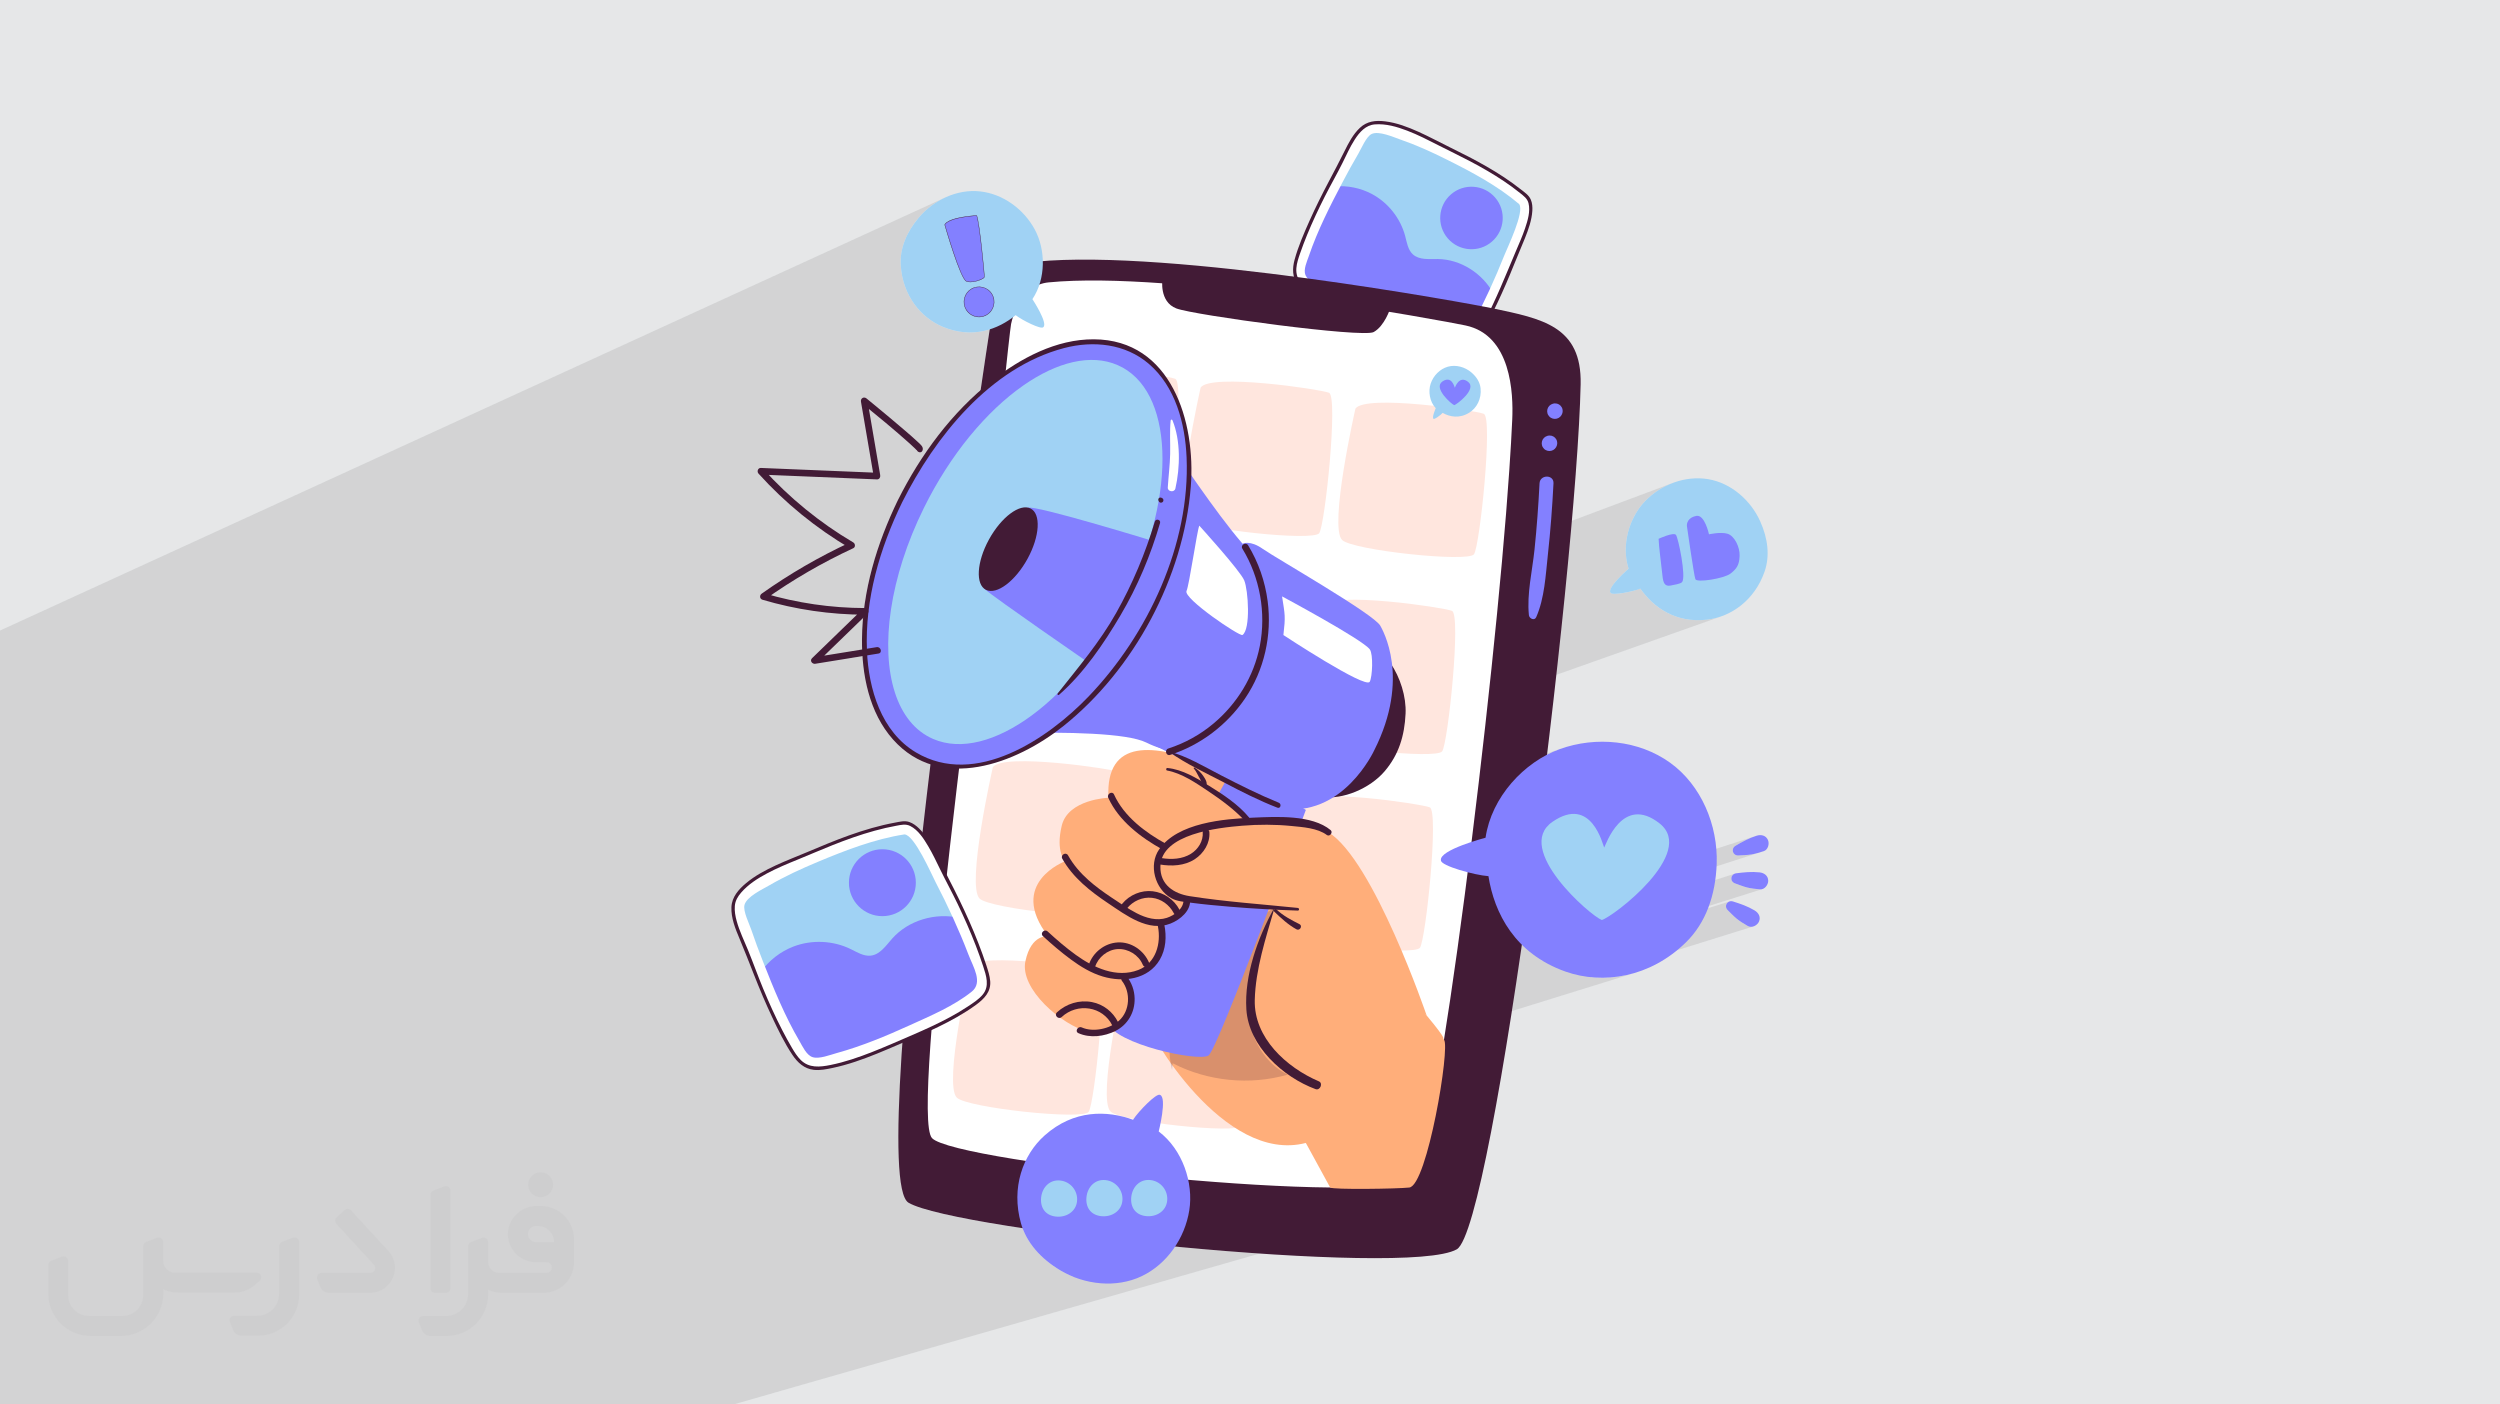 <?xml version="1.0" encoding="UTF-8"?>
<!DOCTYPE svg PUBLIC "-//W3C//DTD SVG 1.0//EN" "http://www.w3.org/TR/2001/REC-SVG-20010904/DTD/svg10.dtd">
<!-- Creator: CorelDRAW -->
<svg xmlns="http://www.w3.org/2000/svg" xml:space="preserve" width="94.192mm" height="52.917mm" version="1.0" style="shape-rendering:geometricPrecision; text-rendering:geometricPrecision; image-rendering:optimizeQuality; fill-rule:evenodd; clip-rule:evenodd"
viewBox="0 0 9404.92 5283.66"
 xmlns:xlink="http://www.w3.org/1999/xlink"
 xmlns:xodm="http://www.corel.com/coreldraw/odm/2003">
 <defs>
  <style type="text/css">
   <![CDATA[
    .fil6 {fill:#421B36;fill-rule:nonzero}
    .fil4 {fill:#8380FF;fill-rule:nonzero}
    .fil3 {fill:#A0D2F4;fill-rule:nonzero}
    .fil8 {fill:#FFAE7A;fill-rule:nonzero}
    .fil7 {fill:#FFE6DE;fill-rule:nonzero}
    .fil5 {fill:white;fill-rule:nonzero}
    .fil2 {fill:#373435;fill-rule:nonzero;fill-opacity:0.031}
    .fil1 {fill:#2B2A29;fill-opacity:0.102}
    .fil9 {fill:#421B36;fill-rule:nonzero;fill-opacity:0.2}
    .fil0 {fill:#E6E7E8}
   ]]>
  </style>
 </defs>
 <g id="Layer_x0020_1">
  <polygon class="fil0" points="-0,0 9404.92,0 9404.92,5283.66 -0,5283.66 "/>
  <polygon class="fil1" points="-0,2398.49 -0,2372.12 3559.96,741.1 3545.14,748.17 3530.74,756.11 3516.8,764.85 3503.37,774.37 3490.5,784.63 3478.24,795.59 3466.65,807.19 3455.78,819.42 3447.43,829.74 3439.57,840.21 3432.22,850.81 3425.39,861.55 3419.1,872.41 3413.35,883.37 3408.16,894.45 3403.54,905.62 3399.49,916.88 3396.05,928.22 3393.2,939.64 3390.99,951.13 3389.39,962.67 3388.44,974.27 3388.15,985.9 3388.53,997.57 3390.54,1018.51 3393.9,1038.73 3398.57,1058.18 3404.47,1076.86 3411.53,1094.71 3419.68,1111.74 3428.87,1127.89 3439.01,1143.15 3450.06,1157.48 3461.93,1170.86 3474.56,1183.25 3487.89,1194.63 3501.84,1204.98 3516.36,1214.26 3531.36,1222.44 3546.8,1229.5 3558.9,1234.22 3570.88,1238.32 3582.74,1241.79 3594.45,1244.66 3606.03,1246.95 3617.47,1248.69 3628.78,1249.88 3639.92,1250.54 3650.91,1250.7 3661.75,1250.38 3672.43,1249.58 3682.93,1248.33 3693.27,1246.65 3703.43,1244.56 3713.42,1242.07 3723.22,1239.2 3721.74,1248.87 3720.15,1259.2 3718.47,1270.19 3716.7,1281.81 3714.85,1294.06 3712.9,1306.93 3710.87,1320.41 3708.76,1334.49 3706.56,1349.17 3704.28,1364.41 3701.94,1380.23 3699.51,1396.62 3697,1413.54 3694.44,1431 3691.79,1449.01 3689.07,1467.52 3676.91,1478.3 3664.92,1489.26 3653.09,1500.38 3641.42,1511.67 3629.9,1523.12 3618.55,1534.74 3607.37,1546.51 3596.34,1558.43 3585.46,1570.49 3574.76,1582.7 3564.2,1595.06 3553.81,1607.55 3543.57,1620.17 3533.49,1632.92 3523.57,1645.8 3513.79,1658.79 3504.18,1671.91 3494.73,1685.14 3485.42,1698.49 3476.28,1711.94 3467.28,1725.49 3458.43,1739.15 3449.75,1752.9 3441.21,1766.74 3432.83,1780.66 3424.6,1794.68 3416.52,1808.78 3408.58,1822.96 3400.8,1837.21 3393.17,1851.54 3385.68,1865.93 3379.87,1877.38 3382.16,1876.43 3380.72,1877.32 3379.43,1878.63 3378.36,1880.37 3377.62,1882.32 3377.32,1884.2 3377.43,1886 3377.9,1887.69 3378.67,1889.24 3379.71,1890.62 3380.96,1891.81 3382.38,1892.76 3369.96,1897.93 3366.86,1904.49 3361.25,1916.62 3355.75,1928.81 3350.34,1941.05 3345.03,1953.34 3339.82,1965.68 3334.72,1978.08 3329.73,1990.52 3324.86,2003 3320.09,2015.53 3315.44,2028.1 3310.92,2040.72 3306.51,2053.38 3302.23,2066.09 3298.08,2078.83 3294.05,2091.61 3290.16,2104.44 3286.39,2117.3 3282.77,2130.2 3279.3,2143.13 3275.95,2156.1 3272.76,2169.1 3269.7,2182.13 3266.8,2195.2 3264.05,2208.29 3261.46,2221.42 3259.02,2234.57 3256.74,2247.75 3254.62,2260.96 3254.51,2261.72 5435.75,1383.49 5425.35,1388.89 5415.7,1395.57 5406.9,1403.38 5399.05,1412.19 5392.24,1421.85 5386.58,1432.22 5382.16,1443.17 5379.2,1454.59 5377.74,1466.6 5377.79,1478.92 5379.37,1491.29 5382.49,1503.42 5387.16,1515.05 5393.4,1525.88 5401.22,1535.65 5400.55,1537.2 5398.86,1541.35 5396.6,1547.28 5394.24,1554.2 5392.25,1561.29 5391.16,1567.35 5427.01,1553.13 5437.57,1558.46 5448.91,1562.76 5460.93,1565.77 5473.52,1567.22 5486.58,1566.87 5499.99,1564.44 5513.66,1559.7 3191.38,2476.95 3244.54,2468.35 3246.23,2489.59 3248.5,2510.84 3251.41,2532.04 3254.96,2553.15 3259.22,2574.12 3264.18,2594.92 3269.89,2615.48 3276.37,2635.76 3283.66,2655.71 3291.79,2675.3 3300.78,2694.46 3310.67,2713.15 3321.48,2731.33 3333.24,2748.96 3345.99,2765.97 3359.76,2782.33 3367.68,2790.92 3375.74,2799.13 3383.93,2806.95 3392.23,2814.38 3400.67,2821.43 3409.23,2828.11 3417.9,2834.42 3426.68,2840.36 3435.57,2845.95 3444.56,2851.18 3453.64,2856.07 3462.83,2860.62 3472.09,2864.82 3481.46,2868.7 3483.75,2869.56 6297.89,1815.01 6282.65,1820.94 6267.77,1827.74 6253.29,1835.39 6239.26,1843.86 6225.74,1853.1 6212.78,1863.11 6200.43,1873.83 6188.74,1885.27 6177.9,1897.35 6167.77,1910.33 6158.41,1924.13 6149.85,1938.66 6142.15,1953.83 6135.34,1969.58 6129.48,1985.79 6124.62,2002.41 6120.78,2019.33 6118.03,2036.48 6116.39,2053.76 6115.93,2071.11 6116.68,2088.43 6118.7,2105.63 6122.01,2122.64 6126.67,2139.36 6123.15,2142.48 6113.98,2150.83 6101.28,2163 6087.16,2177.5 6073.74,2192.91 6063.14,2207.74 6057.46,2220.56 6058.81,2229.9 6060.54,2231.73 6063.83,2232.98 6068.48,2233.7 6074.31,2233.93 6081.15,2233.72 6088.81,2233.1 6097.12,2232.13 6105.88,2230.85 6114.92,2229.29 6124.06,2227.52 6133.11,2225.55 6141.91,2223.45 6148.26,2221.79 6170.48,2213.74 6180.13,2226.84 6190.58,2239.62 6201.82,2251.99 6213.86,2263.84 6226.72,2275.1 6240.39,2285.64 6254.88,2295.37 6270.19,2304.22 6286.32,2312.07 6303.29,2318.83 6321.1,2324.4 6339.74,2328.69 6359.24,2331.6 6379.58,2333.03 6400.78,2332.89 6422.85,2331.08 6439.61,2328.47 6456.28,2324.68 6472.76,2319.69 2816.25,3615.65 2819.51,3623.94 2822.83,3632.38 2826.14,3640.82 2829.45,3649.27 2832.76,3657.7 2836.09,3666.15 2840.12,3676.33 2844.17,3686.51 2848.27,3696.67 2852.39,3706.83 2856.55,3716.96 2860.74,3727.09 2864.97,3737.19 2869.11,3746.97 5016.47,2999.05 5029.89,2997.59 5043.37,2995.37 5056.88,2992.4 5070.34,2988.74 5083.71,2984.4 2872.1,3753.98 2873.55,3757.36 2877.91,3767.41 2882.32,3777.44 2886.76,3787.46 2891.26,3797.45 2895.81,3807.42 2900.41,3817.36 2905.06,3827.28 2909.24,3836.07 5867.86,2818.03 5855.29,2822.82 5842.8,2828.09 5830.42,2833.82 5818.15,2840.01 5806.03,2846.65 5794.05,2853.72 5782.24,2861.21 5770.61,2869.11 5759.18,2877.4 5747.97,2886.09 5736.98,2895.15 5726.25,2904.57 5715.79,2914.35 5705.59,2924.46 5695.7,2934.91 5686.12,2945.67 5676.87,2956.73 5667.96,2968.09 5659.41,2979.73 5651.24,2991.64 5643.48,3003.81 5636.11,3016.23 5629.17,3028.89 5622.67,3041.76 5616.64,3054.87 5611.07,3068.16 5605.99,3081.63 5601.43,3095.29 5597.39,3109.12 5593.88,3123.1 5590.93,3137.22 5588.55,3151.48 5482.84,3186.93 5470.25,3192.46 5456.05,3199.51 5443.53,3206.8 5433.2,3214.22 5425.63,3221.73 5421.3,3229.23 5420.77,3236.66 5422.03,3240.66 5426.01,3244.94 5432.42,3249.43 5440.95,3254.06 5451.32,3258.78 5463.19,3263.49 5476.29,3268.14 5490.3,3272.67 5504.93,3277 5519.86,3281.05 5534.82,3284.79 5549.48,3288.11 5563.54,3290.97 5576.71,3293.28 5588.68,3295 5595.88,3295.72 5599.22,3294.61 5601.44,3307.91 5604,3321.25 5606.91,3334.61 5610.19,3347.99 5613.83,3361.36 5617.87,3374.7 5622.3,3388 5627.13,3401.24 5632.37,3414.4 5638.04,3427.46 5644.15,3440.41 5650.69,3453.23 5650.9,3453.63 6608.41,3143.87 6597.76,3147.43 6587.49,3151.39 6577.5,3155.7 6567.73,3160.34 6558.08,3165.27 6548.51,3170.47 6538.92,3175.91 6529.24,3181.55 6523.32,3186.42 6519.8,3192.24 6518.52,3198.5 6519.33,3204.68 6522.08,3210.26 6526.63,3214.72 6532.82,3217.55 6540.52,3218.22 6546.38,3217.85 6552.26,3217.54 6558.17,3217.23 6564.07,3216.9 6569.97,3216.5 6575.85,3216.01 6581.71,3215.37 6587.51,3214.57 6593.58,3213.51 6599.59,3212.24 6605.55,3210.79 6611.47,3209.2 6617.37,3207.5 6623.24,3205.74 6629.11,3203.92 6634.99,3202.09 5684.77,3507.25 5690.38,3514.75 5699.78,3526.41 5709.69,3537.82 5716.74,3545.35 6524.23,3287.45 6518.7,3291.42 6515.06,3296.66 6513.37,3302.66 6513.7,3308.87 6516.13,3314.76 6520.71,3319.79 6527.53,3323.44 6533.06,3325.41 6538.59,3327.43 6544.14,3329.47 6549.7,3331.5 6555.29,3333.45 6560.88,3335.31 6566.51,3337.04 6572.16,3338.59 6578.16,3339.99 6584.19,3341.18 6590.24,3342.2 6596.31,3343.07 6602.39,3343.83 6608.51,3344.52 6614.62,3345.16 6620.74,3345.78 6627.03,3345.54 5793.91,3608.94 5794.19,3609.12 5801.76,3613.74 6505.32,3391.49 6499.81,3394.72 6495.77,3399.46 6493.46,3405.24 6493.19,3411.61 6495.25,3418.11 6499.9,3424.27 6504.09,3428.37 6508.28,3432.53 6512.46,3436.71 6516.66,3440.87 6520.91,3444.99 6525.21,3449.03 6529.59,3452.95 6534.08,3456.73 6538.93,3460.52 6543.9,3464.13 6548.98,3467.58 6554.13,3470.92 6559.33,3474.16 6564.59,3477.34 6569.86,3480.48 6575.16,3483.63 6580.98,3486.03 6587.12,3486.77 6593.35,3486.03 5983.46,3676.04 5986.63,3676.4 6001.05,3677.52 6015.58,3678.15 6030.19,3678.27 6044.87,3677.89 6059.6,3677 6074.35,3675.6 6089.14,3673.67 6103.94,3671.22 6118.74,3668.24 6133.51,3664.72 6148.25,3660.67 4868.86,4057.62 4874.96,4061.41 4880.46,4064.61 4925.34,4050.7 4943.15,4051.73 4960.57,4050.72 4977.6,4047.82 4994.23,4043.17 4896.33,4073.45 4899.52,4075.18 4911.92,4081.41 4924.36,4087.18 4936.82,4092.49 4949.26,4097.34 4955.32,4098.17 3485.91,4550.34 3495.77,4553.12 3506.8,4556.09 3518.38,4559.08 3530.5,4562.08 3543.14,4565.1 3556.29,4568.13 3569.93,4571.18 3584.06,4574.22 3598.68,4577.29 3613.76,4580.37 3629.29,4583.44 3645.26,4586.53 3661.67,4589.61 3678.49,4592.7 3695.71,4595.78 3713.35,4598.87 3731.35,4601.95 3749.73,4605.04 3768.48,4608.11 3787.58,4611.19 3807.01,4614.25 3826.77,4617.31 3846.84,4620.36 3851.63,4632.34 3857.03,4644.06 3863.02,4655.52 3869.6,4666.71 3876.74,4677.64 3884.44,4688.29 3892.68,4698.67 3901.44,4708.77 3910.73,4718.59 3920.51,4728.12 3930.79,4737.37 3941.54,4746.32 3952.76,4754.98 3964.42,4763.35 3976.52,4771.42 3989.05,4779.17 4006.43,4788.89 4024.4,4797.61 4034.88,4801.98 4420.78,4689.56 4440.84,4691.47 4460.91,4693.34 4480.98,4695.19 4501.03,4697 4521.07,4698.78 4541.08,4700.51 4561.06,4702.21 4581.01,4703.88 4600.91,4705.52 4620.77,4707.1 4640.57,4708.65 4660.31,4710.17 4679.98,4711.64 4699.58,4713.06 4719.09,4714.45 4738.51,4715.8 2758.62,5283.66 2633.73,5283.66 2381.47,5283.66 2265.71,5283.66 1640.31,5283.66 1102.87,5283.66 1095.37,5283.66 984.11,5283.66 966.24,5283.66 946.27,5283.66 917.19,5283.66 695.63,5283.66 692.71,5283.66 589.88,5283.66 355.08,5283.66 244.61,5283.66 -0,5283.66 -0,5066.98 -0,5062.59 -0,5056.91 -0,5048.17 -0,5036.21 -0,5027.85 -0,5025.89 -0,4975.47 -0,4828.1 -0,4753.37 -0,4753.32 -0,4749.22 -0,4746.26 -0,4664.66 -0,4528.58 -0,4413.3 -0,4395.73 -0,4351.18 -0,4328.29 -0,4322.81 -0,4318.33 -0,4185.49 -0,4059.31 -0,3748.25 -0,3726.1 -0,3713.07 -0,3712.14 -0,3712.06 -0,3711.15 -0,3692.78 -0,3689.54 -0,3688.64 -0,3682.69 -0,3677.5 -0,3624.25 -0,3613.89 -0,3602.59 -0,3594.55 -0,3593.18 -0,3581.19 -0,3432.3 -0,3429.95 -0,3411.06 -0,3408.69 -0,3378.38 -0,3359.56 -0,3297.58 -0,3285.42 -0,3283.38 -0,3191.18 -0,3190.16 -0,3177.8 -0,3161.65 -0,3149.81 -0,3149.58 -0,3148.77 -0,3148.55 -0,3141.37 -0,3140.01 -0,3139.56 -0,3118.07 -0,3043.14 -0,3012.03 -0,3005.46 -0,2996.54 -0,2988.89 -0,2919.8 -0,2917.08 -0,2913.8 -0,2903.98 -0,2860.83 -0,2786.48 -0,2525.94 "/>
  <g id="_2143330707456">
   <path class="fil2" d="M1125.4 4672.59l0 197.03c0,20.41 -3.74,40.82 -11.66,59.56 -7.92,18.74 -19.16,36.25 -33.74,50.4 -14.58,14.58 -31.65,25.82 -50.4,33.74 -18.74,7.92 -39.15,11.66 -59.56,11.66l-60.82 0c-7.08,0 -14.16,-2.08 -19.99,-6.25 -5.83,-4.16 -10.41,-9.58 -12.92,-16.25l-11.24 -29.16c-0.83,-2.5 -1.25,-5.41 -1.25,-8.33 0,-2.92 1.25,-5.42 2.92,-7.92 1.67,-2.5 3.74,-4.16 6.25,-5.41 2.5,-1.25 5.41,-2.09 7.91,-1.67l86.23 0c22.08,0 42.91,-8.75 58.73,-24.57 15.41,-15.42 24.15,-36.65 24.15,-58.73l0 -179.12c0,-3.33 1.26,-6.66 3.33,-9.58 2.09,-2.92 5,-5 7.92,-6.25l40.82 -15.83c2.5,-0.84 5.41,-1.25 8.33,-0.84 2.92,0.42 5.42,1.26 7.5,2.92 2.09,1.67 4.17,3.75 5.42,6.25 1.25,2.92 2.08,5.83 2.08,8.33z"/>
   <path class="fil2" d="M2033.88 4536.8l-15 0c-59.57,0 -109.13,48.73 -108.31,107.88 0.42,27.5 12.08,54.16 31.66,73.32 19.57,19.57 46.23,30.4 74.14,30.4l39.57 0c5.42,0 10.41,2.08 14.17,5.83 3.74,3.74 5.83,8.75 5.83,14.16 0,5.42 -2.09,10.41 -5.83,14.17 -3.75,3.74 -8.75,5.83 -14.17,5.83l-179.11 0c-10.83,0 -20.83,-4.58 -28.33,-12.08 -7.5,-7.5 -11.66,-17.91 -12.08,-28.33l0 -74.98c0,-2.92 -0.83,-5.41 -2.08,-7.92 -1.25,-2.5 -3.33,-4.57 -5.42,-6.24 -2.08,-1.67 -4.99,-2.51 -7.5,-2.92 -2.92,-0.42 -5.41,0 -8.33,0.83l-41.24 15.83c-2.92,1.25 -5.83,3.33 -7.92,6.25 -2.08,2.92 -2.92,6.25 -2.92,9.58l0 179.12c0,22.08 -8.75,43.32 -24.15,58.73 -15.42,15.42 -36.65,24.57 -58.73,24.57l-86.64 0.01c-2.92,0 -5.42,0.83 -7.92,2.08 -2.5,1.25 -4.58,3.33 -6.25,5.42 -1.66,2.5 -2.5,4.99 -2.92,7.5 -0.41,2.92 0,5.41 1.26,8.33l11.24 29.16c2.5,6.67 7.08,12.5 12.91,16.66 5.83,4.16 12.91,6.25 20,5.83l60.81 0c41.24,0 80.81,-16.25 109.97,-45.82 29.16,-29.16 45.81,-68.74 45.81,-109.97l0 -18.32c15.84,7.91 33.33,12.08 50.82,12.08l157.03 0c30.41,0 59.99,-12.08 81.65,-33.74 21.66,-21.67 33.74,-50.82 33.74,-81.65l0 -85.81c0,-33.32 -13.33,-65.39 -36.65,-89.14 -23.74,-23.74 -55.82,-36.65 -89.14,-36.65zm50.39 136.2l-66.64 0c-7.92,0 -15.42,-2.5 -21.25,-7.91 -5.83,-5.42 -9.59,-12.5 -10.41,-20.42 0,-4.16 0.42,-8.75 2.08,-12.91 1.67,-4.16 3.75,-7.91 6.67,-10.82 5.83,-5.42 13.75,-8.76 21.66,-8.76l7.09 0c16.25,0 31.65,6.25 42.9,17.91 11.66,11.25 17.91,26.66 17.91,42.91z"/>
   <path class="fil2" d="M1694.39 4478.9l0 367.39c0,2.08 -0.42,4.57 -1.25,6.66 -0.84,2.09 -2.09,4.16 -3.75,5.83 -1.67,1.67 -3.33,2.92 -5.41,3.74 -2.09,0.84 -4.16,1.26 -6.67,1.26l-40.82 0c-2.08,0 -4.58,-0.42 -6.66,-1.26 -2.09,-0.83 -4.16,-2.08 -5.42,-3.74 -1.66,-1.67 -2.92,-3.74 -3.74,-5.83 -0.83,-2.09 -1.25,-4.58 -1.25,-6.66l0 -351.57c0,-3.32 0.83,-6.66 2.92,-9.58 2.08,-2.92 4.58,-5 7.91,-6.25l40.83 -15.83c2.5,-0.84 5.41,-1.25 8.33,-1.25 2.92,0.41 5.41,1.25 7.5,2.92 2.5,1.66 4.16,3.74 5.41,6.24 1.25,2.09 2.09,5 2.09,7.92z"/>
   <path class="fil2" d="M1391.56 4863.79l-153.7 0c-7.08,0 -14.17,-2.09 -20,-6.25 -5.83,-4.16 -10.41,-9.99 -13.33,-16.66l-11.24 -28.74c-0.83,-2.51 -1.25,-5.42 -0.83,-8.34 0.41,-2.92 1.25,-5.41 2.92,-7.91 1.66,-2.51 3.74,-4.16 6.24,-5.42 2.51,-1.25 5.42,-2.08 7.92,-2.08l184.11 0c3.33,0 6.66,-1.25 9.58,-2.92 2.93,-2.09 5,-4.58 6.67,-7.92 1.25,-3.33 1.67,-6.66 1.25,-9.99 -0.42,-3.33 -2.08,-6.67 -4.16,-9.17l-141.63 -154.12c-2.92,-3.33 -4.58,-7.92 -4.58,-12.5 0,-4.58 2.09,-8.75 5.83,-12.08l29.58 -27.49c3.33,-2.92 7.92,-4.58 12.5,-4.58 4.58,0.42 8.75,2.09 12.08,5.83l140.37 152.87c55.41,59.57 12.5,157.46 -69.56,157.46z"/>
   <path class="fil2" d="M977.53 4817.97l-20 17.07c-20.83,17.91 -47.49,27.91 -74.98,27.91l-211.19 0c-19.57,0 -39.15,-4.16 -57.06,-12.49l0 16.25c0,20.82 -4.16,41.65 -12.08,60.81 -7.91,19.16 -19.57,36.65 -34.57,51.65 -14.58,14.58 -32.07,26.24 -51.65,34.58 -19.16,7.91 -39.99,12.07 -60.82,12.07l-114.55 0.01c-20.83,0 -41.66,-4.17 -60.82,-12.08 -19.16,-7.92 -36.65,-19.58 -51.65,-34.58 -14.58,-14.58 -26.24,-32.07 -34.57,-51.65 -7.92,-19.16 -12.08,-39.98 -12.08,-60.81l0 -107.89c0,-3.33 1.25,-6.66 2.92,-9.58 2.09,-2.92 4.58,-5 7.92,-6.25l40.82 -15.83c2.5,-0.84 5.41,-1.26 8.33,-0.84 2.92,0.42 5.42,1.25 7.5,2.92 2.09,1.67 4.16,3.75 5.42,6.25 1.25,2.5 2.08,5 2.08,7.92l0 128.71c0,20.83 8.34,40.82 22.92,55.41 14.58,14.58 34.57,22.91 55.4,22.91l125.79 0c20.83,0 40.41,-8.34 54.99,-22.92 14.58,-14.58 22.92,-34.57 22.92,-55.4l0 -184.11c0,-3.33 1.25,-6.67 2.92,-9.59 2.08,-2.92 4.57,-4.99 7.91,-6.24l40.82 -15.84c2.51,-0.83 5.42,-1.25 8.34,-0.83 2.92,0.42 5.41,1.25 7.91,2.92 2.51,1.67 4.17,3.74 5.42,6.25 1.25,2.5 2.08,5.41 2.08,7.91l0 70.4c0,11.66 4.58,23.32 12.92,31.65 8.33,8.34 19.57,13.33 31.65,13.33l307.4 0c3.33,0 7.09,0.84 9.59,2.92 2.92,2.09 5,5 6.25,7.92 1.25,3.33 1.25,6.66 0.41,10.41 0,3.74 -2.08,6.66 -4.57,8.75z"/>
   <path class="fil2" d="M2033.88 4503.89c25.82,0 47.07,-21.25 47.07,-47.07 0,-25.83 -21.25,-47.07 -47.07,-47.07 -25.83,0 -47.08,21.24 -47.08,47.07 0,25.82 21.25,47.07 47.08,47.07z"/>
  </g>
  <g id="_2143330710384">
   <g id="Picture_2">
    <g>
     <g>
      <g>
       <g>
        <g>
         <path class="fil3" d="M5730.04 754.04c-121.53,-107.84 -536.65,-316.5 -586.5,-263.08 -50.21,53.82 -265.6,466.06 -255.25,541.7 10.33,75.64 549.94,328.46 602.23,296 52.3,-32.47 283.46,-535.63 239.53,-574.62z"/>
        </g>
       </g>
      </g>
      <g>
       <g>
        <g>
         <path class="fil4" d="M5612.47 909.02c-49.16,42.45 -123.41,37 -165.85,-12.16 -42.45,-49.16 -37,-123.41 12.16,-165.85 49.16,-42.45 123.41,-37 165.85,12.15 42.45,49.17 37,123.41 -12.16,165.86z"/>
        </g>
       </g>
      </g>
      <g>
       <g>
        <g>
         <path class="fil4" d="M5490.52 1328.66c22.15,-13.75 76.36,-111.92 128.21,-223.5 -40.57,-75.86 -123.02,-129.65 -209.6,-130.72 -32.73,-0.4 -69.9,4.48 -94.04,-17.63 -18.6,-17.05 -22.42,-44.31 -28.86,-68.71 -17.62,-66.7 -63.86,-125.33 -124.63,-157.98 -43.14,-23.2 -93.18,-33 -141.97,-28.86 -68.88,133.77 -137.29,287.99 -131.35,331.4 10.33,75.64 549.94,328.46 602.24,296z"/>
        </g>
       </g>
      </g>
      <g>
       <g>
        <path class="fil5" d="M5549.6 1283.45c61.22,-101.61 110.27,-212.82 153.35,-323.12 17.82,-45.62 83.41,-171.52 42.46,-219.57 -1,-1.17 -2.16,-1.67 -3.24,-2.53 -0.35,-0.34 -0.46,-0.76 -0.85,-1.09 -86.84,-74.98 -193.35,-130.29 -295.83,-180.4 -76.44,-37.37 -192.02,-106.27 -281.75,-94.23 -62.82,8.43 -99.72,112.91 -125.67,160.57 -55.45,101.82 -109.84,207.07 -149,316.39 -22.19,61.95 -34.21,104.17 19.06,149.73 71.6,61.22 161.92,104.01 245.97,144.94 89.68,43.67 185.57,91.36 283.81,112.28 61.38,13.04 80.94,-11.93 111.7,-62.98zm-98.5 24.51c-79.61,-14.55 -159.02,-54.13 -231.89,-87.68 -83.15,-38.28 -166.31,-79.91 -242.49,-130.93 -19.1,-12.8 -56.12,-31.98 -65.56,-54.39 -8.8,-20.89 5.8,-51.65 12.66,-71.77 32.92,-96.55 80.19,-189.28 127.63,-279.32 18.81,-35.7 38.14,-71.17 58.66,-105.92 10.57,-17.9 29.38,-63.66 49.49,-73.66 27.05,-13.44 82.51,11.72 107.94,20.44 59.91,20.55 118.01,47.12 174.65,75.33 94.38,47.01 191.98,99 272.74,167.75 21.68,27.55 -44.27,164.03 -55.37,191.92 -34.51,86.72 -73.28,172.29 -117.5,254.5 -22.31,41.48 -40.11,103.01 -90.94,93.73z"/>
       </g>
      </g>
     </g>
     <g>
      <g>
       <g>
        <path class="fil6" d="M5555 1286.6c56.19,-93.63 101.52,-193.26 142.08,-294.5 12.89,-32.2 26.88,-63.94 39.74,-96.15 13.09,-32.78 25.55,-67.42 27.79,-102.94 0.89,-14.18 -0.15,-29.02 -5.84,-42.2 -7.36,-17.06 -24.11,-27.73 -38.27,-38.91 -40.21,-31.75 -83.25,-59.69 -127.64,-85.23 -45.14,-25.98 -91.62,-49.54 -138.37,-72.46 -39.38,-19.31 -77.98,-40.26 -117.99,-58.27 -40.12,-18.05 -82.1,-34.15 -126.04,-39.46 -35.51,-4.28 -67.89,-0.72 -94.66,24.52 -25.65,24.18 -42.63,56.9 -58.04,88.13 -18.83,38.13 -38.71,75.52 -58.55,113.15 -25.79,48.93 -50.59,98.41 -73.11,148.93 -20.91,46.95 -41.95,95.24 -55.64,144.88 -9.24,33.53 -9.43,67.12 12.47,95.82 14.17,18.59 33.68,32.92 52.32,46.75 20.35,15.09 41.65,28.9 63.41,41.84 44.31,26.33 90.63,49.05 136.94,71.58 48.88,23.78 97.57,48.02 147.58,69.39 49.4,21.11 100.35,40.07 153.08,50.97 32.84,6.79 64.07,3.97 87.84,-21.69 12.23,-13.17 21.63,-28.84 30.89,-44.15 4.16,-6.9 -6.63,-13.19 -10.79,-6.31 -16.49,27.25 -34.92,59.81 -70.04,63.01 -22.06,2.01 -44.67,-4.77 -65.74,-10.42 -24.62,-6.6 -48.84,-14.65 -72.7,-23.61 -49.01,-18.39 -96.42,-40.69 -143.49,-63.49 -43.45,-21.06 -87.09,-41.84 -129.86,-64.21 -43.07,-22.54 -85.35,-47 -124.25,-76.26 -32.68,-24.6 -64.8,-51.93 -61.27,-96.48 1.49,-18.83 7.66,-37.2 13.78,-54.94 8.14,-23.57 17.03,-46.89 26.46,-69.97 20.11,-49.24 42.84,-97.36 66.82,-144.81 21.35,-42.19 45.03,-83.19 66.12,-125.48 14.97,-29.98 28.4,-60.81 46.66,-89.01 17.8,-27.48 40.83,-53.99 75.46,-56.71 41.37,-3.25 82.79,8.82 121.06,23.39 41.03,15.64 80.11,35.85 119.17,55.78 39.89,20.36 80.34,39.58 119.94,60.53 42.98,22.73 85.24,46.97 125.61,74.11 20.8,13.98 41.09,28.74 60.58,44.49 13.74,11.11 27.21,20.34 31.7,38.16 7.71,30.63 -3.23,65.53 -12.92,94.48 -10.12,30.18 -23.27,59.14 -35.65,88.43 -38.01,89.96 -73.53,180.21 -119.69,266.5 -12.03,22.5 -24.6,44.67 -37.73,66.54 -4.16,6.91 6.65,13.2 10.79,6.31z"/>
       </g>
      </g>
     </g>
    </g>
   </g>
   <g>
    <g>
     <g>
      <g>
       <g>
        <g>
         <path class="fil6" d="M3732.94 1179.05c-12.98,61.02 -489.49,3242.98 -314.96,3345.59 178.78,105.1 1874.66,282.67 2062.37,175.24 138.77,-79.42 450.54,-2543.89 465.99,-3254.18 4.78,-219.69 -146.1,-246.82 -332.6,-286.11 -81.94,-17.26 -1209.58,-224.96 -1714.64,-175.27 -112.7,11.09 -159.27,162.31 -166.16,194.73z"/>
        </g>
       </g>
      </g>
      <g>
       <g>
        <g>
         <path class="fil5" d="M5316.14 4430.77c-98.2,110.81 -1723.3,-55.78 -1809.99,-149.27 -83.11,-89.62 179.03,-1947.04 260.94,-2732.33 20.23,-194.08 34.19,-318.96 36.53,-330.21 6.33,-29.97 36.89,-146.41 141.18,-156.64 467.24,-45.95 1492.58,146.04 1568.36,162.04 172.49,36.35 180.23,255.8 175.84,353.78 -2.33,53.28 -6.02,117.19 -10.99,189.66 -55.23,819.12 -271.66,2560.99 -361.87,2662.97z"/>
        </g>
       </g>
      </g>
      <g>
       <g>
        <g>
         <g>
          <path class="fil6" d="M4373.09 1049.91c0,0 -13.27,85.26 52.34,110.44 65.6,25.18 701.1,111.48 742.3,88.82 41.19,-22.68 62.16,-88.64 62.16,-88.64l-841.32 -108.28 -15.48 -2.35zm0 0l0 0 0 0z"/>
         </g>
        </g>
       </g>
      </g>
     </g>
     <g>
      <path class="fil7" d="M3938.42 1405.57c0,0 -100.89,444.47 -49.98,494.43 39.16,38.44 473.99,85.14 496.03,53.47 22.05,-31.68 72.08,-514.62 36.76,-528.34 -35.33,-13.72 -445.05,-73.89 -482.81,-19.56z"/>
     </g>
     <g>
      <path class="fil7" d="M4516.77 1457.91c0,0 -100.89,444.47 -49.98,494.43 39.16,38.44 473.99,85.14 496.04,53.47 22.04,-31.68 72.07,-514.62 36.75,-528.34 -35.32,-13.73 -445.05,-73.89 -482.81,-19.56z"/>
     </g>
     <g>
      <path class="fil7" d="M5099.09 1537.12c0,0 -100.89,444.48 -49.98,494.43 39.16,38.44 473.99,85.14 496.03,53.47 22.05,-31.68 72.08,-514.62 36.76,-528.34 -35.32,-13.72 -445.05,-73.89 -482.81,-19.56z"/>
     </g>
     <g>
      <path class="fil7" d="M3818.73 2146.9c0,0 -100.89,444.48 -49.98,494.43 39.16,38.44 473.99,85.15 496.04,53.47 22.04,-31.68 72.07,-514.62 36.75,-528.34 -35.32,-13.73 -445.04,-73.88 -482.81,-19.56z"/>
     </g>
     <g>
      <path class="fil7" d="M4397.07 2199.24c0,0 -100.88,444.48 -49.98,494.43 39.16,38.44 473.99,85.15 496.04,53.47 22.04,-31.68 72.07,-514.62 36.76,-528.34 -35.32,-13.73 -445.05,-73.88 -482.82,-19.56z"/>
     </g>
     <g>
      <path class="fil7" d="M4979.4 2278.44c0,0 -100.89,444.48 -49.98,494.43 39.16,38.44 473.99,85.14 496.04,53.47 22.04,-31.68 72.07,-514.62 36.75,-528.34 -35.32,-13.72 -445.04,-73.88 -482.81,-19.56z"/>
     </g>
     <g>
      <path class="fil7" d="M3735.11 2885.97c0,0 -100.88,444.47 -49.98,494.43 39.16,38.44 473.99,85.14 496.04,53.47 22.04,-31.68 72.07,-514.62 36.76,-528.34 -35.33,-13.72 -445.05,-73.89 -482.82,-19.56z"/>
     </g>
     <g>
      <path class="fil7" d="M4313.46 2938.31c0,0 -100.88,444.48 -49.98,494.43 39.16,38.44 473.99,85.14 496.04,53.47 22.04,-31.68 72.07,-514.62 36.76,-528.34 -35.33,-13.72 -445.06,-73.89 -482.82,-19.56z"/>
     </g>
     <g>
      <path class="fil7" d="M4895.78 3017.52c0,0 -100.88,444.48 -49.98,494.43 39.16,38.44 473.99,85.14 496.04,53.47 22.04,-31.68 72.07,-514.62 36.76,-528.34 -35.33,-13.73 -445.05,-73.88 -482.82,-19.56z"/>
     </g>
     <g>
      <path class="fil7" d="M3649.54 3634.84c0,0 -100.89,444.48 -49.98,494.43 39.16,38.44 473.99,85.15 496.04,53.47 22.04,-31.67 72.07,-514.62 36.75,-528.34 -35.31,-13.72 -445.04,-73.88 -482.81,-19.56z"/>
     </g>
     <g>
      <path class="fil7" d="M4227.9 3687.18c0,0 -100.89,444.48 -49.98,494.44 39.16,38.44 473.99,85.14 496.04,53.47 22.04,-31.68 72.07,-514.63 36.75,-528.35 -35.31,-13.72 -445.04,-73.88 -482.81,-19.56z"/>
     </g>
     <g>
      <path class="fil7" d="M4810.23 3766.39c0,0 -100.89,444.48 -49.98,494.44 39.16,38.44 473.99,85.14 496.04,53.47 22.04,-31.68 72.07,-514.63 36.75,-528.35 -35.32,-13.72 -445.04,-73.88 -482.81,-19.56z"/>
     </g>
    </g>
    <g>
     <g>
      <path class="fil4" d="M5779.19 2321.72c31.56,-71.74 35.5,-158.37 43.94,-235.67 9.73,-89.04 16.51,-178.36 21.06,-267.8 1.72,-33.77 -50.8,-33.68 -52.5,0 -4.19,83.06 -10.26,166 -18.83,248.72 -8.29,79.97 -29.41,167.06 -21.18,247.31 1.29,12.7 20.93,22.4 27.51,7.45l0 0z"/>
     </g>
    </g>
    <g>
     <g>
      <path class="fil4" d="M5853.94 1682.34c0.17,-0.32 0.34,-0.64 0.51,-0.96 0.96,-2.28 1.92,-4.55 2.88,-6.83 0.34,-2.53 0.68,-5.07 1.02,-7.6 -0.34,-2.54 -0.68,-5.07 -1.02,-7.61 -0.89,-3.71 -2.59,-6.96 -5.12,-9.72 -1.27,-2.16 -2.98,-3.86 -5.12,-5.13 -1.79,-1.77 -3.89,-3 -6.31,-3.68 -2.24,-1.29 -4.63,-1.94 -7.22,-1.95 -3.8,-0.85 -7.61,-0.68 -11.4,0.51 -0.32,0.12 -0.64,0.24 -0.97,0.36 -4.91,1.38 -9.19,3.86 -12.81,7.46 -3.58,3.62 -6.08,7.89 -7.46,12.81 -1.38,5.13 -1.38,10.27 0,15.42 0.9,3.76 2.64,7.06 5.19,9.87 2.05,3.16 4.76,5.64 8.14,7.47 4.52,2.62 9.41,3.93 14.65,3.95 5.23,-0.02 10.1,-1.34 14.64,-3.95 4.37,-2.59 7.84,-6.05 10.41,-10.41l0 0z"/>
     </g>
    </g>
    <g>
     <g>
      <path class="fil4" d="M5874.4 1561.49c0.17,-0.33 0.34,-0.64 0.51,-0.97 0.96,-2.28 1.93,-4.54 2.89,-6.83 0.34,-2.53 0.68,-5.06 1.02,-7.6 -0.34,-2.53 -0.68,-5.06 -1.02,-7.6 -0.89,-3.71 -2.6,-6.96 -5.12,-9.73 -1.27,-2.15 -2.99,-3.85 -5.13,-5.12 -1.78,-1.77 -3.88,-3.01 -6.31,-3.68 -2.23,-1.29 -4.64,-1.94 -7.22,-1.95 -3.79,-0.85 -7.6,-0.68 -11.4,0.51 -0.32,0.12 -0.64,0.24 -0.97,0.36 -4.91,1.38 -9.18,3.85 -12.8,7.46 -3.59,3.62 -6.08,7.88 -7.46,12.8 -1.39,5.14 -1.39,10.28 0,15.43 0.9,3.77 2.63,7.06 5.18,9.86 2.05,3.17 4.76,5.65 8.15,7.47 4.51,2.62 9.4,3.94 14.64,3.96 5.23,-0.02 10.11,-1.35 14.65,-3.96 4.36,-2.58 7.84,-6.05 10.4,-10.4l0 0z"/>
     </g>
    </g>
   </g>
   <g>
    <g>
     <path class="fil8" d="M4820.41 3062.23l1.16 1.84c2.64,3.13 3.93,4.82 3.93,4.82l-5.09 -6.66z"/>
    </g>
    <g>
     <path class="fil8" d="M5432.33 3911.63c-10.89,-11.92 21.73,13.23 -65.45,-91.66 -170.02,-204.55 -343.43,-433.34 -343.43,-433.34l-201.87 -322.54c-2.59,-3.07 -6.47,-7.5 -11.71,-13.07 -32.86,-34.94 -118.64,-114.09 -268.49,-174.03 -198,-79.18 -382.81,-101.03 -371.46,124.14 0,0 -151.63,5.4 -175.62,104.91 -23.98,99.51 12.81,133.89 12.81,133.89 0,0 -219.41,81.96 -63.6,282.77 0,0 -63.37,-11.64 -85.9,93.01 -22.52,104.65 136.55,240.94 237.45,266.4 100.91,25.47 215.65,-48.35 215.65,-48.35 3.97,46.26 293.13,546.75 601.81,465.94l91.6 167.62c7.4,8.72 252.75,5.18 297.55,0.16 67.6,-7.58 154.69,-529.55 130.67,-555.85z"/>
    </g>
   </g>
   <g>
    <g>
     <path class="fil9" d="M4411.5 3999.84c131.92,68.14 290.04,83.83 432.78,42.95 -70.68,-34.31 -119.73,-104.88 -139.28,-180.99 -19.55,-76.09 -12.05,-157.13 8.89,-232.87 20.94,-75.73 54.87,-147.13 88.69,-218.04 -114,64.18 -224.22,140.62 -302.68,245.32 -78.46,104.68 -121.8,241.71 -90.71,368.8m2.32 -25.18l0 0 0 0z"/>
    </g>
   </g>
   <g>
    <path class="fil4" d="M4643.04 2880.92c0,0 -499.93,886 -475.29,966.32 24.64,80.32 342.7,148.47 378.73,123.38 36.04,-25.08 366.04,-923.75 366.04,-923.75l-269.47 -165.95z"/>
   </g>
   <g>
    <path class="fil8" d="M4185.45 2969.69c0,0 100.43,299.6 343.78,289.25 243.34,-10.33 186.35,-171.03 110.56,-233.41 -31.56,-25.97 -195.1,-109.13 -195.1,-109.13l-259.24 53.29z"/>
   </g>
   <g>
    <path class="fil8" d="M4492.61 3335.74c-3.3,-98.58 -319.05,-309.35 -319.05,-309.35l-190.07 422.36 -36.51 62.16c0,0 4.21,5.65 11.96,14.84 -11.28,-3.3 -20.29,-4.17 -25.7,-1.55 -37.26,18.06 -53.2,55.08 -53.2,55.08 -2.24,5.65 202.15,379.24 337.73,279.88 49.38,-36.19 41.02,-151.36 8.04,-181.15 0.74,0.01 0.51,-5.98 1.26,-5.98 173.43,0.4 152.36,-203.64 152.36,-203.64 0,0 116.49,-34.07 113.19,-132.64z"/>
   </g>
   <g>
    <g>
     <path class="fil6" d="M4169.34 3001.36c39.19,86.42 123.01,149.9 204.09,194.5 14.12,7.76 26.73,-13.83 12.62,-21.59 -77.71,-42.75 -157.54,-102.65 -195.12,-185.53 -6.63,-14.64 -28.19,-1.94 -21.59,12.62l0 0z"/>
    </g>
   </g>
   <g>
    <g>
     <path class="fil6" d="M4390.53 2898.65c55.08,9.96 108.63,46.84 154.37,77.42 49.79,33.28 98.5,69.11 139.44,113.04 8.99,9.65 22.38,-4.41 14.25,-14.25 -39.72,-48.07 -97.19,-85.96 -149.68,-118.42 -47.18,-29.16 -100.58,-61.88 -157.09,-67.23 -5.34,-0.51 -6.61,8.48 -1.28,9.44l0 0z"/>
    </g>
   </g>
   <g>
    <g>
     <path class="fil6" d="M4491.1 2891.1c8.07,8.92 12.95,20.89 18.87,31.25 3.49,6.13 6.93,12.18 9.63,18.73 1.32,3.2 4.94,9.24 4.31,12.69 -1.38,7.56 8.91,13.04 13.07,5.51 7.43,-13.45 -2.54,-28.73 -10.04,-39.74 -8.6,-12.6 -19.93,-24.09 -33.14,-31.94 -2.23,-1.34 -4.36,1.65 -2.7,3.49l0 0z"/>
    </g>
   </g>
   <g>
    <g>
     <path class="fil6" d="M4239.51 3417.55c22.73,-27.92 58.15,-43.94 94.31,-39.98 34.85,3.81 65.5,26.47 81.58,57.16 7.47,14.26 29.05,1.64 21.59,-12.62 -19.79,-37.8 -57.91,-64.11 -100.26,-69.22 -42.99,-5.17 -87.65,13.52 -114.9,46.97 -10.06,12.37 7.51,30.16 17.68,17.68l0 0z"/>
    </g>
   </g>
   <g>
    <g>
     <path class="fil6" d="M3996.31 3230.36c40.06,71.64 105.56,122.89 172.67,167.78 66.03,44.14 151.06,109.71 235.08,76.03 35.93,-14.4 76.73,-48.03 73.1,-90.76 -1.35,-15.91 -26.37,-16.06 -25,0 2.88,33.76 -33.89,60.19 -62.58,69.53 -38.11,12.4 -79.02,0.41 -113.32,-17.36 -32.91,-17.06 -63.89,-38.46 -94.66,-59.04 -30.23,-20.22 -59.87,-41.44 -87.02,-65.7 -30.25,-27.04 -56.82,-57.58 -76.68,-93.11 -7.86,-14.03 -29.47,-1.44 -21.6,12.63l0 0z"/>
    </g>
   </g>
   <g>
    <g>
     <path class="fil6" d="M3923.36 3521.61c33.62,30.88 68.34,60.66 105.08,87.75 36.91,27.22 76.28,51.23 120.56,64.35 76.78,22.76 170.29,11.39 213.93,-63.12 23.48,-40.09 26.07,-87.39 17.26,-132.13 -3.11,-15.77 -27.21,-9.1 -24.11,6.65 12.64,64.23 -7.74,138.37 -73.87,163.9 -81.74,31.55 -168.44,-8.74 -234.41,-56.29 -37.56,-27.07 -72.7,-57.47 -106.78,-88.78 -11.82,-10.87 -29.55,6.76 -17.66,17.67l0 0z"/>
    </g>
   </g>
   <g>
    <g>
     <path class="fil6" d="M3993.86 3826.13c58.83,-54.62 154.63,-41.13 190.66,31.71 7.14,14.42 28.71,1.77 21.59,-12.62 -19.23,-38.87 -55.33,-67.11 -98.06,-75.4 -47.49,-9.21 -96.55,5.85 -131.86,38.62 -11.82,10.97 5.88,28.63 17.67,17.68l0 0z"/>
    </g>
   </g>
   <g>
    <g>
     <path class="fil6" d="M4056.97 3886.74c43.97,19.47 96.99,12.8 139.21,-8.32 46.64,-23.33 73.65,-70.71 72.25,-122.75 -0.81,-30.47 -11.14,-59.02 -29.82,-83.01 -9.88,-12.68 -27.46,5.13 -17.68,17.68 33.39,42.88 30.03,112.56 -11.11,149.27 -34.69,30.93 -96.9,44.73 -140.23,25.55 -14.58,-6.46 -27.31,15.07 -12.61,21.58l0 0z"/>
    </g>
   </g>
   <g>
    <g>
     <path class="fil6" d="M4119.62 3637.43c11.7,-36.39 46.68,-64.87 85.21,-67.05 39.29,-2.21 78.9,22.1 94.09,58.59 2.62,6.29 8.26,10.61 15.38,8.74 5.9,-1.57 11.32,-9.16 8.74,-15.38 -19.36,-46.54 -66.87,-79.85 -118.18,-76.95 -50,2.81 -94.09,37.99 -109.32,85.39 -4.94,15.36 19.19,21.94 24.09,6.66l0 0z"/>
    </g>
   </g>
   <g>
    <g>
     <g>
      <path class="fil8" d="M5246.72 3727.15c-11.04,-4.17 120.16,92.82 120.16,92.82 0,0 -199.39,-584.34 -369.31,-688.8 -169.91,-104.46 -618.16,-29.03 -640.77,100.46 -29.21,167.25 200.57,157.17 200.57,157.17l235.66 29.66c0,0 -198.68,423.49 41.81,594.92 240.5,171.44 411.89,-286.23 411.89,-286.23z"/>
     </g>
     <g>
      <g>
       <path class="fil6" d="M4793.86 3429.56c25.59,24.7 52.01,49.24 83.41,66.49 12.77,7.01 24.25,-12.99 11.36,-19.43 -30.91,-15.46 -61.15,-31.4 -86.65,-55.18 -5.39,-5.02 -13.47,2.97 -8.13,8.12l0 0z"/>
      </g>
     </g>
     <g>
      <g>
       <path class="fil6" d="M4882.13 3415.53c-135.29,-13.99 -272.09,-23.15 -406.46,-44.22 -59.01,-9.25 -111.61,-42.38 -110.33,-111.36 2.3,-123.52 218.53,-146.24 307.78,-153.63 61.73,-5.11 124.15,-5.1 185.81,1.04 41.3,4.1 97.99,7.72 132.72,33.92 10.54,7.95 24.4,-9.9 14.2,-18.41 -70.32,-58.69 -206.57,-50.51 -290.77,-46.97 -110.48,4.65 -285.31,18.76 -354.61,119.71 -40.22,58.56 -16.02,148.3 45.93,183.34 21.75,12.3 49.19,13.75 73.46,16.98 48.37,6.43 97.02,10.79 145.62,14.95 85.43,7.31 170.97,11.93 256.65,14.73 6.6,0.22 6.32,-9.43 0.01,-10.07l0 0z"/>
      </g>
     </g>
     <g>
      <g>
       <path class="fil6" d="M4363.22 3252.15c44.24,7.39 93.05,5.34 131.68,-19.97 33.66,-22.06 57.88,-60.65 54.71,-101.81 -1.23,-15.94 -26.24,-16.07 -25,0 2.57,33.31 -16.64,64.25 -44.48,81.6 -32.54,20.28 -73.34,22.24 -110.26,16.07 -15.73,-2.62 -22.51,21.48 -6.64,24.11l0 0z"/>
      </g>
     </g>
    </g>
    <g>
     <g>
      <path class="fil6" d="M4792.31 3418.04c-60.81,109.95 -111.62,251.96 -103.51,379.37 8.83,138.54 138.04,254.6 260.47,299.94 16.87,6.25 29.13,-22.19 12.37,-29.35 -122.06,-52.17 -244.78,-163.59 -241.26,-305.73 2.88,-116.65 41.28,-232.39 73.44,-343.59 0.26,-0.89 -1.04,-1.46 -1.5,-0.64l0 0z"/>
     </g>
    </g>
   </g>
   <g>
    <path class="fil6" d="M5230.77 2494.57c36.57,52.85 60.03,126.3 56.94,190.49 -4,82.79 -25.26,153.94 -79.16,216.92 -53.89,62.98 -156.42,108.49 -238.3,95.57l260.52 -502.98z"/>
    <path class="fil4" d="M5192.93 2354.39c7.8,14.73 114.74,195.93 -23.06,468.1 0,0 -118.77,259.71 -357.43,217.63l-479.69 -241.23 342.84 -753.77c0,0 26.87,-14.3 75.39,20.06 48.53,34.35 418.79,245.41 441.95,289.21z"/>
    <path class="fil4" d="M4707.5 2081.69c26.34,27.31 45.76,61.53 55.42,100 18.68,74.42 26.53,202.34 -54.8,371.11 -122.64,254.48 -241.47,317.16 -395.62,240.69 -146.15,-72.5 -904.18,-15.18 -909.07,-24.08 -21.26,-38.76 615.43,-1534.7 707.84,-1483.96 87.91,48.27 412.22,605.43 596.24,796.25z"/>
    <ellipse class="fil4" transform="matrix(0.179 -0.333 0.333 0.179 3862.79 2084.52)" rx="2281.97" ry="1360.78"/>
    <path class="fil6" d="M3378.37 1880.37c-79.42,163.27 -134.13,342.1 -135.59,524.89 -1.05,132.05 26.56,275.67 117,377.07 178.01,199.57 463.67,90.2 639.81,-50.19 267.06,-212.89 453.14,-561.17 480.12,-901.47 19.27,-242.98 -72.75,-552.83 -364.85,-554.23 -141.22,-0.67 -275.48,70.87 -383.72,156.16 -150.75,118.78 -267.22,277.07 -352.78,447.77 -5.18,10.33 10.35,19.45 15.55,9.1 123.04,-245.5 330.78,-506.85 608.87,-579.97 110.03,-28.93 230.25,-16.89 319.08,59.26 100.26,85.94 136.6,224.62 142.06,351.74 14.05,327.15 -145.3,666.92 -368.88,899.85 -153.2,159.61 -425.28,343.67 -649.34,210.13 -130.74,-77.91 -178.04,-238.6 -184.2,-382.02 -8.32,-193.74 48.36,-386.23 132.41,-558.99 5.05,-10.37 -10.47,-19.51 -15.55,-9.09z"/>
    <path class="fil3" d="M3366.55 2605.16c0,0 0,0 -0.01,0.03 26.77,83.12 74.82,144.8 143.8,174.7 210.91,91.44 537.21,-149.34 728.84,-537.71 191.59,-388.39 175.98,-777.37 -34.9,-868.76 -100.92,-43.75 -228.28,-11.44 -354.66,76.73 -0.11,0.08 -0.2,0.13 -0.26,0.19 -0.06,0.06 -0.07,0.09 -0.11,0.11 -137.61,96.09 -273.96,258.35 -373.77,460.69 -128.97,261.36 -164.08,522.99 -108.93,694.02z"/>
    <path class="fil4" d="M4322.51 2030.68c0,0 -425.14,-130.38 -455.57,-120.67 -30.44,9.72 -192.02,278.64 -160.04,307.94 31.97,29.31 385.11,272.98 385.11,272.98 0,0 209.4,-302.49 230.5,-460.25z"/>
    <path class="fil6" d="M3720.19 2030.07c-46.2,84.57 -51.07,169.18 -10.88,188.97 40.2,19.79 110.22,-32.72 156.42,-117.31 46.2,-84.57 51.07,-169.17 10.88,-188.97 -40.19,-19.78 -110.22,32.73 -156.42,117.31z"/>
    <g>
     <path class="fil5" d="M4823.07 2243.59c11.05,70.76 13.3,74.3 5.08,145.44 0,0 308.94,203.6 324.67,175.8 10.06,-17.79 13.99,-103.45 0.21,-122.05 -27.48,-37.08 -329.96,-199.2 -329.96,-199.2z"/>
    </g>
    <g>
     <g>
      <path class="fil6" d="M4398.29 2828.31c63.43,45.78 138.05,79.41 207.23,115.71 65.36,34.3 131.25,67.89 200.17,94.53 11.73,4.54 16.51,-14.07 5.15,-18.71 -75.06,-30.67 -147.38,-67.03 -219.4,-104.17 -61.92,-31.94 -124.94,-70.53 -192.77,-88.25 -0.56,-0.16 -0.82,0.58 -0.38,0.89l0 0z"/>
     </g>
    </g>
    <g>
     <g>
      <path class="fil6" d="M4372.28 1874.01c-0.58,-0.3 -1.14,-0.6 -1.71,-0.9 -0.83,-0.44 -1.71,-0.85 -2.6,-1.12 -0.88,-0.27 -1.91,-0.28 -2.84,-0.35 -1.06,-0.04 -2.07,0.18 -2.99,0.67 -0.96,0.31 -1.79,0.85 -2.49,1.6 -1.33,1.46 -2.42,3.43 -2.28,5.47 0.08,0.92 0.14,1.86 0.33,2.76 0.2,0.95 0.7,1.83 1.15,2.69 0.29,0.57 0.6,1.13 0.9,1.7 1.43,2.72 4.81,4.66 7.89,4.53 2.42,-0.11 4.71,-0.93 6.46,-2.69 0.89,-0.83 1.52,-1.81 1.89,-2.94 0.57,-1.09 0.84,-2.26 0.79,-3.51 0.01,-3.13 -1.71,-6.43 -4.51,-7.91l0 0z"/>
     </g>
    </g>
    <g>
     <g>
      <path class="fil5" d="M4403.94 1581.8c-4.15,41.75 -0.9,84.09 -1.83,126.03 -0.92,42.33 -6.31,83.88 -8.93,126.05 -1.01,16.35 24.94,19.84 28.59,3.87 18.04,-79.1 20.27,-180.73 -11.08,-256.86 -1.46,-3.59 -6.35,-3.1 -6.75,0.91l0 0z"/>
     </g>
    </g>
    <g>
     <g>
      <path class="fil6" d="M3984.22 2613.74c93.01,-81.44 168.36,-192.77 230.81,-298.54 64.35,-108.97 113.67,-226.21 149.03,-347.66 3.67,-12.63 -15.93,-17.98 -19.66,-5.42 -35.69,119.77 -84.1,234.77 -145.4,343.72 -62.25,110.64 -141.83,203.65 -219.96,302.73 -2.88,3.65 1.55,8.35 5.17,5.17l0 0z"/>
     </g>
    </g>
    <g>
     <g>
      <path class="fil6" d="M4673.74 2063.99c66.17,108.51 89.94,241.33 65.67,366.14 -22.32,114.67 -85.54,217.57 -174.94,292.31 -49.76,41.6 -107.54,73.52 -169.26,93.4 -15.25,4.91 -8.73,29.06 6.65,24.11 114.56,-36.91 214.36,-112.9 281.94,-212.35 72.55,-106.78 101.81,-238.24 85.08,-365.97 -9.73,-74.35 -34.49,-146.19 -73.55,-210.26 -8.38,-13.71 -30,-1.17 -21.6,12.62l0 0z"/>
     </g>
    </g>
    <g>
     <path class="fil5" d="M4511.69 1977.45c-8.67,20.41 -37.81,224.11 -48.02,245.77 -13.14,27.86 200.59,172.5 210.58,165.58 31.12,-21.53 21.75,-168.84 6.46,-205.53 -15.28,-36.68 -169.02,-205.82 -169.02,-205.82z"/>
    </g>
   </g>
   <g id="Lines">
    <g>
     <g>
      <g>
       <path class="fil4" d="M6540.53 3218.22c15.58,-1.07 31.58,-1.24 46.99,-3.64 16.28,-2.53 31.81,-7.63 47.48,-12.48 16.51,-5.11 22.35,-28.11 15.83,-42.4 -7.93,-17.35 -25.82,-20.95 -42.41,-15.83 -28.93,8.98 -53.17,22.38 -79.17,37.68 -19.07,11.23 -11.11,38.21 11.28,36.66l0 0z"/>
      </g>
     </g>
     <g>
      <g>
       <path class="fil4" d="M6527.54 3323.44c14.74,5.14 29.52,11.28 44.63,15.15 15.97,4.06 32.24,5.5 48.58,7.2 17.19,1.79 31.6,-17.06 31.22,-32.76 -0.46,-19.07 -15.51,-29.43 -32.76,-31.22 -30.12,-3.15 -57.68,-0.34 -87.62,3.5 -21.96,2.82 -25.26,30.74 -4.05,38.13l0 0z"/>
      </g>
     </g>
     <g>
      <g>
       <path class="fil4" d="M6499.91 3424.27c11.23,10.85 22.08,22.62 34.18,32.46 12.78,10.37 26.98,18.5 41.08,26.9 14.86,8.83 35.84,-2.24 42.08,-16.65 7.58,-17.51 -1.73,-33.21 -16.64,-42.08 -26.03,-15.49 -52.23,-24.5 -81.01,-33.56 -21.13,-6.64 -35.83,17.33 -19.68,32.93l0 0z"/>
      </g>
     </g>
    </g>
   </g>
   <g id="Picture_1">
    <g>
     <g>
      <g>
       <g>
        <g>
         <path class="fil3" d="M3402.01 3117.07c-172.36,23.02 -631.75,213.37 -623.33,291.11 8.48,78.32 191.79,541.14 260.3,585.67 68.49,44.51 650.72,-215.77 661.01,-280.85 10.26,-65.08 -235.65,-604.27 -297.98,-595.93z"/>
        </g>
       </g>
      </g>
      <g>
       <g>
        <g>
         <path class="fil4" d="M3445.34 3320.69c0,69.5 -56.33,125.85 -125.85,125.85 -69.51,0 -125.86,-56.34 -125.86,-125.85 0,-69.51 56.35,-125.86 125.86,-125.86 69.5,0 125.85,56.34 125.85,125.86z"/>
        </g>
       </g>
      </g>
      <g>
       <g>
        <g>
         <path class="fil4" d="M3699.99 3712.99c4.34,-27.56 -37.25,-140.15 -91.39,-260.18 -89.82,-20.19 -191.08,8.99 -252.49,78.36 -23.22,26.23 -45.27,59.78 -80.07,63.85 -26.82,3.15 -51.57,-12.83 -75.84,-24.66 -66.37,-32.38 -146.19,-35.93 -215.16,-9.55 -48.98,18.73 -91.9,52.41 -122.66,94.84 60.19,149.34 137.28,312.64 176.59,338.2 68.5,44.5 650.73,-215.77 661.02,-280.86z"/>
        </g>
       </g>
      </g>
      <g>
       <g>
        <path class="fil5" d="M3704.68 3633.51c-39.48,-120.65 -95.29,-238.18 -154.49,-350.23 -24.49,-46.35 -80.61,-187.53 -148.19,-187.97 -1.65,-0.01 -2.87,0.58 -4.31,0.86 -0.52,0.05 -0.94,-0.16 -1.47,-0.08 -121.49,17.91 -240.79,65.5 -353.06,113.49 -83.74,35.79 -220.39,81.23 -273.4,162.33 -37.12,56.79 21.73,159.76 42.18,214.11 43.7,116.13 90.9,233.82 152.09,342 34.68,61.3 60.47,100.57 134.64,89.28 99.67,-15.18 197.53,-58.42 289.46,-97.88 98.1,-42.11 203.8,-86.43 289.46,-151.4 53.48,-40.56 46.93,-73.89 27.08,-134.52zm-49.04 96.94c-67.47,54.33 -155.07,90.96 -233.22,126.54 -89.17,40.59 -181.05,78.83 -275.68,104.86 -23.73,6.53 -65.15,23.1 -89.91,15.08 -23.08,-7.48 -37.79,-40.82 -49.29,-60.46 -55.2,-94.21 -97.25,-197.35 -137.01,-298.76 -15.77,-40.22 -30.98,-80.69 -44.78,-121.61 -7.11,-21.08 -31.02,-68.32 -25.05,-91.61 8.03,-31.31 67.2,-58.64 92.05,-73.14 58.55,-34.17 120.71,-62.66 183.17,-88.81 104.1,-43.57 214.48,-86.28 326.66,-103.61 37.48,1.71 101.92,150.6 116.75,179.1 46.11,88.6 88.31,179.86 123.99,273.19 18.01,47.08 55.4,104.54 12.32,139.23z"/>
       </g>
      </g>
     </g>
     <g>
      <g>
       <g>
        <path class="fil6" d="M3710.71 3631.85c-37.17,-113.02 -87.23,-221.28 -142.01,-326.75 -16.52,-31.8 -31.73,-64.24 -48.32,-95.99 -17.09,-32.73 -36.17,-66.43 -62.83,-92.45 -10.57,-10.3 -22.79,-19.52 -36.87,-24.35 -17.68,-6.07 -35.93,-0.94 -53.74,2.33 -58.78,10.79 -116.24,27.87 -172.48,47.9 -53.81,19.17 -106.38,41.4 -159.01,63.56 -38.73,16.33 -77.99,31.31 -116.15,48.96 -39.61,18.31 -78.74,39.15 -112.41,67.19 -28.14,23.43 -53.65,52.08 -55.27,90.29 -1.73,41.03 14.96,81.93 30.59,118.99 18.81,44.59 36.15,89.58 53.89,134.63 21.42,54.36 44,108.3 68.98,161.13 22.76,48.08 46.47,97.21 76.2,141.46 19.38,28.82 44.27,51.84 80.04,55.96 23.61,2.73 47.67,-2.31 70.68,-7.12 28.8,-6.02 57.13,-14.07 85.05,-23.32 54.35,-18 107.03,-40.57 159.59,-63.14 51,-21.91 102.22,-43.41 152.2,-67.61 49.8,-24.11 98.58,-50.93 143.3,-83.66 30.36,-22.22 56.28,-48.63 52.99,-88.87 -1.69,-20.26 -8.16,-39.88 -14.42,-59.11 -2.48,-7.62 -14.56,-4.36 -12.04,3.31 11.53,35.4 24.83,74.67 -1.8,106.6 -15.18,18.2 -36.33,31.58 -55.88,44.57 -21.23,14.11 -43.17,27.1 -65.55,39.27 -46.35,25.22 -94.51,46.96 -142.89,67.94 -50,21.69 -99.99,43.64 -150.69,63.7 -51.22,20.26 -103.61,38.3 -157.7,49.19 -40.32,8.12 -80.84,12.28 -112.18,-19.13 -13.29,-13.31 -23.35,-29.53 -32.86,-45.64 -12.76,-21.66 -24.75,-43.77 -36.3,-66.11 -26.3,-50.92 -49.88,-103.23 -71.84,-156.16 -19.84,-47.83 -37.18,-96.63 -56.73,-144.55 -14.87,-36.41 -32.44,-71.78 -42.87,-109.85 -5.05,-18.44 -8.62,-37.72 -6.99,-56.9 1.69,-19.74 10.98,-35.39 23.7,-50.13 26.56,-30.8 61.71,-53.23 97.28,-72.21 37.24,-19.87 76.27,-36.06 115.33,-51.95 43.66,-17.76 86.87,-36.67 130.67,-54.09 52.02,-20.67 104.81,-39.63 158.82,-54.49 27.17,-7.48 54.63,-13.92 82.36,-18.93 18.06,-3.27 34.55,-7.53 51.58,0.99 30.23,15.11 50.84,47.83 67.56,75.92 16.81,28.27 30.81,58.01 45.21,87.55 21.21,43.47 44.51,85.89 65.49,129.5 24.77,51.53 47.96,103.85 68.52,157.21 9.9,25.68 19.15,51.6 27.75,77.74 2.51,7.59 14.58,4.33 12.05,-3.33z"/>
       </g>
      </g>
     </g>
    </g>
   </g>
   <g id="Speech_Bubble_5">
    <g>
     <g>
      <g>
       <path class="fil4" d="M3840.63 4601.23c20.51,73.17 73.93,133.42 148.44,177.94 91.05,54.41 209.83,67.45 305.63,21.93 95.8,-45.52 162.66,-143.05 179.36,-247.79 16.47,-103.31 -25.02,-228.58 -115.02,-296.8 0,0 32.74,-129 4.68,-137.61 -12.72,-7.96 -80.63,61.74 -101.08,93.33l0.89 0.56c-98.4,-36.03 -223.78,-39.14 -333.55,58.65 -82.01,73.04 -126.71,196.48 -89.35,329.8z"/>
      </g>
     </g>
     <g>
      <g>
       <path class="fil3" d="M4051.79 4519.23c-4.16,39.02 -40.61,61.6 -79.63,57.44 -39.02,-4.16 -59.58,-32.83 -55.41,-71.85 4.16,-39.02 32.9,-67.96 71.92,-63.78 39.02,4.15 67.29,39.17 63.11,78.19z"/>
      </g>
      <g>
       <path class="fil3" d="M4222.34 4517.7c-4.16,39.02 -40.6,61.6 -79.62,57.44 -39.02,-4.16 -59.58,-32.83 -55.42,-71.85 4.16,-39.02 32.9,-67.96 71.92,-63.78 39.02,4.15 67.29,39.17 63.11,78.19z"/>
      </g>
      <g>
       <path class="fil3" d="M4390.85 4517.5c-4.16,39.02 -40.6,61.6 -79.62,57.44 -39.02,-4.16 -59.58,-32.83 -55.42,-71.85 4.17,-39.02 32.9,-67.96 71.92,-63.78 39.02,4.15 67.28,39.17 63.11,78.19z"/>
      </g>
     </g>
    </g>
   </g>
   <g id="Speech_Bubble_4">
    <g>
     <g>
      <g>
       <path class="fil4" d="M6343.09 3544.43c74.02,-72.79 110.89,-176.47 115.03,-295.01 5.04,-144.87 -57.7,-295.6 -175.37,-380.22 -117.68,-84.62 -278.5,-100.3 -414.87,-51.16 -134.49,48.47 -257.04,180.74 -279.31,333.45 0,0 -175.98,45.93 -167.78,85.18 -1.13,20.47 127.08,55.76 178.37,59.38l0.08 -1.43c21.81,141.53 100.79,293.62 290.23,360.47 141.5,49.93 318.72,22.03 453.62,-110.65z"/>
      </g>
     </g>
     <g>
      <path class="fil3" d="M6243.45 3097.79c-140.3,-110.81 -202.86,82.27 -208.55,90.7 -5.15,-8.78 -47.29,-198.35 -194.49,-96.88 -147.21,101.47 142.68,353.66 185.61,369.41 43.86,-12.93 357.73,-252.42 217.43,-363.23z"/>
     </g>
    </g>
   </g>
   <g id="Speech_Bubble_3_00000038375611599506520420000008976645847268257664_">
    <g>
     <g>
      <g>
       <path class="fil3" d="M6638.14 2150.83c20.59,-58.95 12.92,-124.67 -16.36,-189.72 -35.77,-79.49 -109.68,-144.12 -195.64,-158.5 -85.97,-14.38 -176.89,19.9 -237.39,82.65 -59.68,61.88 -90.63,165.8 -62.07,254.1 0,0 -82.73,71.54 -67.87,90.54 4.82,11.34 83.36,-3.69 112.01,-15.38l-0.34 -0.79c49.37,70.55 132.4,131.62 252.37,117.34 89.57,-10.67 177.76,-72.84 215.28,-180.25z"/>
      </g>
     </g>
     <g>
      <g>
       <path class="fil4" d="M6346.28 1980.51c0,0 26.32,184.19 31.67,198.32 5.36,14.13 107.71,-2.32 131.83,-20.83 24.12,-18.5 33.24,-32.79 34.61,-66.69 1.37,-33.9 -19.93,-75.95 -45.79,-83.48 -25.85,-7.54 -69.48,2.2 -69.48,2.2 0,0 -15.87,-75.41 -47.66,-69.27 -31.78,6.12 -36.84,28.21 -35.18,39.75z"/>
      </g>
      <g>
       <path class="fil4" d="M6239.65 2026.91c0,0 56.45,-26.17 65.27,-14.68 8.81,11.49 39.06,157.98 23.06,177.56 -5.54,6.78 -31.98,10.65 -42.85,12.92 -22.95,4.77 -28.2,-11.42 -30.74,-34.73 -6.58,-60.19 -13.88,-112.07 -14.74,-141.08z"/>
      </g>
     </g>
    </g>
   </g>
   <g id="Speech_Bubble_2_00000142148822153178120090000012512130739963478199_">
    <g>
     <g>
      <g>
       <g>
        <path class="fil3" d="M5569.81 1460.28c-2.4,-22.41 -15.07,-42.67 -34.67,-59.34 -23.96,-20.39 -58.06,-30.04 -88.33,-21.44 -30.25,8.61 -54.61,33.85 -64.64,63.66 -9.9,29.42 -3.91,68.1 19.06,92.48 0,0 -15.92,36.13 -8.13,40.02 3.32,2.96 26.62,-14.1 34.15,-22.33l-0.23 -0.21c27.01,15.38 63.54,22.46 100.45,-0.76 27.57,-17.33 46.72,-51.25 42.34,-92.09z"/>
       </g>
      </g>
     </g>
     <g>
      <path class="fil4" d="M5523.2 1436.76c-33.79,-26.69 -48.86,19.81 -50.23,21.85 -1.24,-2.12 -11.39,-47.77 -46.84,-23.33 -35.46,24.43 34.36,85.18 44.7,88.97 10.56,-3.12 86.16,-60.79 52.37,-87.48z"/>
     </g>
    </g>
   </g>
   <g id="Speech_Bubble_1">
    <g>
     <g>
      <g>
       <g>
        <path class="fil3" d="M3388.54 997.57c-3.81,-62.33 21.41,-123.49 67.25,-178.15 56.01,-66.79 144.69,-108.94 231.34,-99.42 86.64,9.51 164.84,67.19 206.03,144 40.64,75.77 42.21,184.18 -9.26,261.4 0,0 60.19,91.32 40.74,105.56 -7.73,9.61 -79.23,-26.19 -103.63,-45.2l0.54 -0.67c-66.68,54.5 -163.16,90.71 -274.73,44.4 -83.34,-34.6 -151.33,-118.36 -158.27,-231.93z"/>
       </g>
      </g>
     </g>
     <g>
      <g>
       <path class="fil4" d="M3554.25 845.76c0,0 58.35,202.98 81.21,212.3 22.86,9.32 65.77,-8.72 67.47,-15.5 1.7,-6.77 -21.37,-232.37 -29.55,-231.76 -114.74,8.68 -119.13,34.96 -119.13,34.96z"/>
       <path class="fil6" d="M3650.83 1061.4c-5.67,0 -11.04,-0.78 -15.66,-2.66 -22.93,-9.36 -79.25,-204.48 -81.64,-212.79l-0.05 -0.16 0.03 -0.17c0.19,-1.1 5.79,-26.95 119.82,-35.58 0.43,-0.11 0.89,0.17 1.28,0.64 5.15,6.11 13.8,76.21 18.49,117.47 6.31,55.39 11.43,111.06 10.56,114.57 -0.7,2.82 -6.56,6.16 -9.99,7.9 -9.9,5.01 -27.43,10.77 -42.85,10.77zm-95.8 -215.66c2.12,7.33 58.75,202.65 80.72,211.62 16.7,6.8 43.97,-1.35 57.24,-8.07 6.32,-3.2 8.9,-5.67 9.21,-6.92 0.76,-3.04 -4.1,-57.33 -10.85,-116.37 -9.43,-82.32 -15.49,-113.1 -18.02,-114.48 -107.82,8.19 -117.65,32.15 -118.29,34.22z"/>
      </g>
      <g>
       <path class="fil4" d="M3731.73 1106.63c16.07,26.81 7.36,61.58 -19.45,77.64 -26.8,16.08 -61.57,7.37 -77.63,-19.44 -16.08,-26.81 -7.38,-61.57 19.44,-77.64 26.81,-16.08 61.57,-7.37 77.64,19.44z"/>
       <path class="fil6" d="M3683.28 1193.07c-19.51,0 -38.54,-9.94 -49.29,-27.86 -7.88,-13.13 -10.16,-28.55 -6.45,-43.41 3.72,-14.86 13.01,-27.38 26.15,-35.26 27.14,-16.25 62.42,-7.41 78.67,19.7l0 0c16.27,27.12 7.42,62.42 -19.7,78.67 -9.21,5.52 -19.37,8.16 -29.39,8.16zm-0.19 -113.18c-9.77,0 -19.65,2.56 -28.62,7.94 -12.8,7.68 -21.85,19.87 -25.46,34.34 -3.62,14.47 -1.39,29.49 6.28,42.28 7.67,12.79 19.86,21.85 34.33,25.46 14.47,3.61 29.5,1.39 42.29,-6.27 26.41,-15.83 35.03,-50.2 19.19,-76.61l0 0c-10.47,-17.44 -29.02,-27.13 -48.01,-27.13z"/>
      </g>
     </g>
    </g>
   </g>
   <g id="Line">
    <g>
     <g>
      <path class="fil6" d="M3470.3 1695.12c5.76,-13.36 -7.97,-23.53 -16.62,-31.74 -15.81,-14.94 -32.32,-29.14 -48.81,-43.31 -38.49,-33.11 -77.54,-65.58 -116.71,-97.88 -9.44,-7.78 -18.88,-15.56 -28.36,-23.28 -9.9,-8.09 -23.05,-0.48 -20.89,12.16 16.13,94.4 32.24,188.81 48.37,283.21 4.01,-5.26 8.04,-10.54 12.04,-15.82 -145.65,-6.02 -291.31,-12.05 -436.95,-18.07 -11.39,-0.47 -15.74,13.71 -8.84,21.34 99.65,110.31 215.95,205.09 344.01,280.57 0,-7.2 0,-14.39 0,-21.6 -116.34,53.97 -227.54,118.47 -332.16,192.65 -8.59,6.09 -7.9,19.63 3,22.86 125.25,37.03 255.5,56.01 386.12,56.27 -2.95,-7.11 -5.89,-14.23 -8.84,-21.34 -55.6,53.92 -111.18,107.84 -166.78,161.75 -8,7.76 -16.01,15.54 -24.01,23.29 -9.71,9.42 0.65,22.75 12.16,20.89 69.36,-11.22 138.72,-22.44 208.08,-33.65 9.88,-1.6 19.75,-3.2 29.63,-4.79 15.84,-2.56 9.12,-26.66 -6.65,-24.1 -69.36,11.21 -138.72,22.43 -208.08,33.65 -9.88,1.6 -19.76,3.19 -29.63,4.78 4.05,6.97 8.11,13.94 12.16,20.89 55.59,-53.91 111.18,-107.83 166.78,-161.75 8,-7.76 16.01,-15.52 24.01,-23.28 7.83,-7.59 1.87,-21.32 -8.85,-21.34 -128.53,-0.27 -256.23,-18.94 -379.47,-55.4 0.99,7.62 1.99,15.24 2.99,22.86 104.61,-74.19 215.81,-138.68 332.16,-192.65 8.77,-4.06 7.5,-17.16 0,-21.59 -126.35,-74.48 -240.64,-167.83 -338.96,-276.64 -2.96,7.11 -5.89,14.23 -8.85,21.34 145.66,6.02 291.31,12.04 436.96,18.06 8.8,0.36 13.35,-8.24 12.04,-15.82 -16.12,-94.41 -32.24,-188.81 -48.36,-283.22 -6.96,4.05 -13.93,8.11 -20.89,12.16 60.72,49.62 121.66,99.32 179.99,151.76 6.75,6.07 13.51,12.16 19.93,18.58 1.94,1.94 3.82,3.9 5.66,5.93 2.03,2.26 -0.02,0.25 0.21,0.16 -0.11,0.04 0.52,0.62 0.47,0.74 -0.6,1.52 2.26,-15.72 0.33,-11.24 -6.29,14.63 15.24,27.37 21.6,12.62l0 0z"/>
     </g>
    </g>
   </g>
  </g>
 </g>
</svg>
